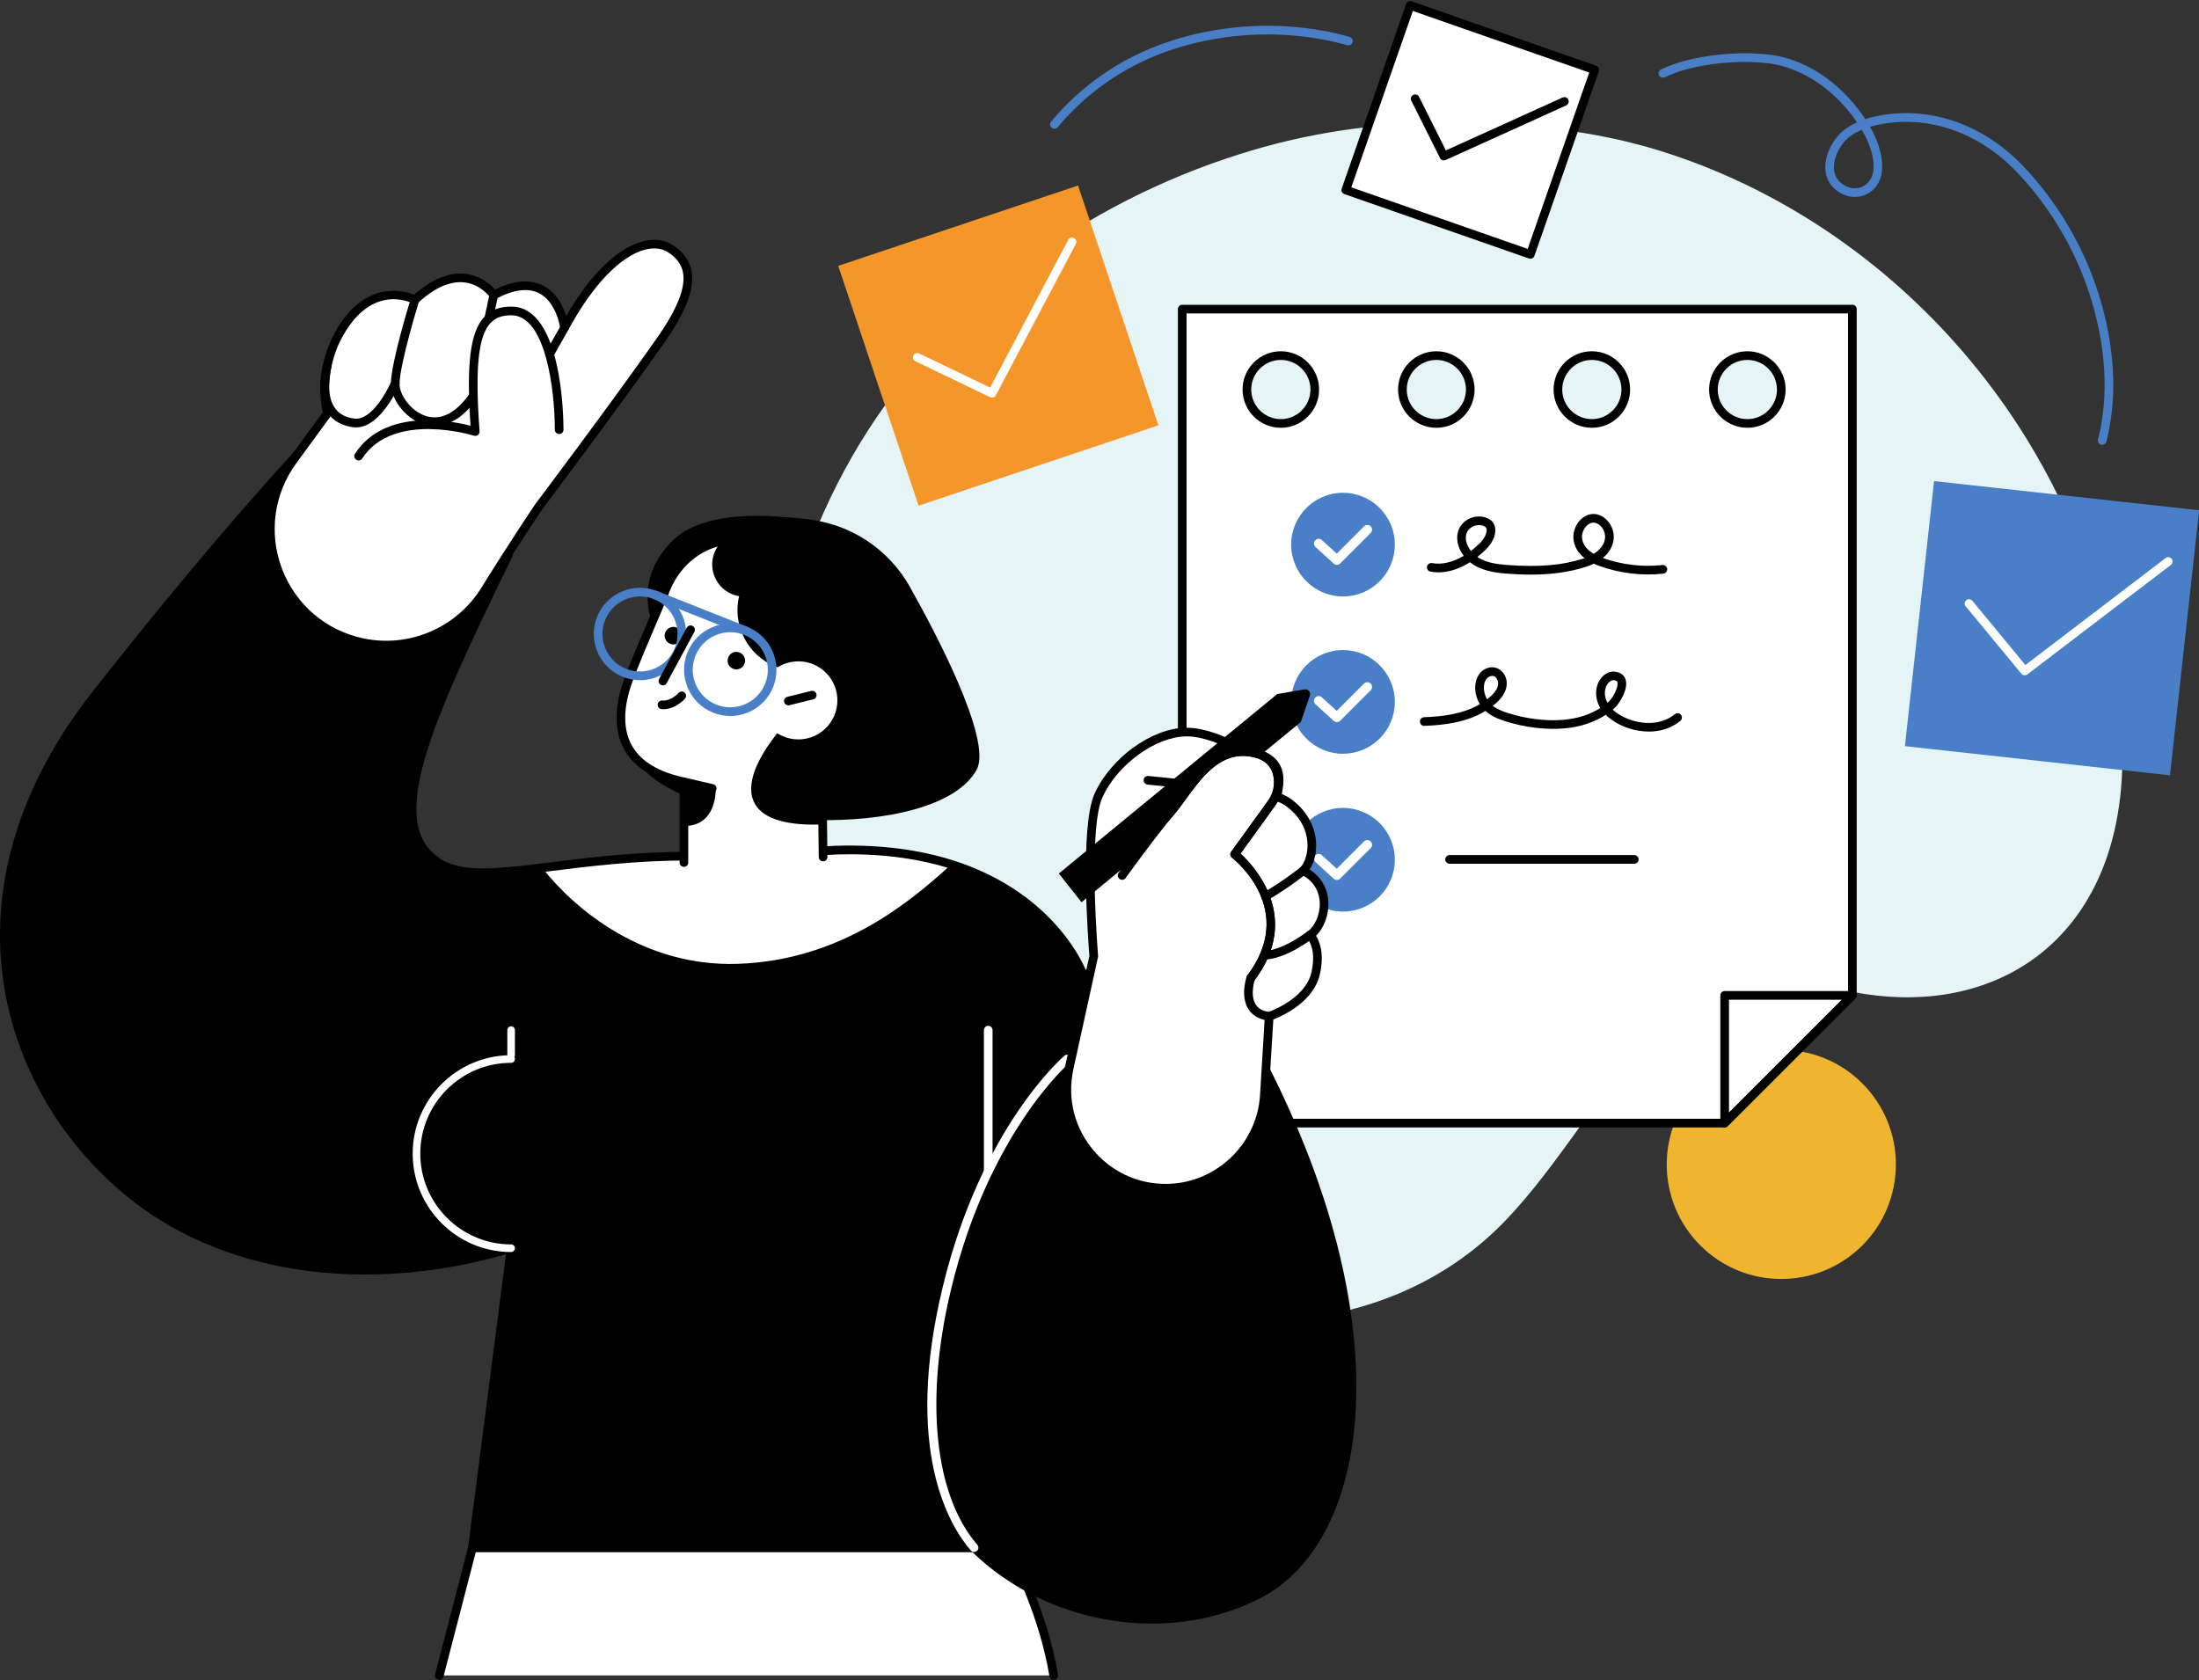 <svg width="1000" height="764" viewBox="0 0 1000 764" fill="none" xmlns="http://www.w3.org/2000/svg">
<rect x="0" y="0" width="1000" height="764" fill="#333333" stroke="none"/>
<g clip-path="url(#clip0_47_135)">
<path d="M846.893 566.369C867.239 546.023 867.239 513.035 846.893 492.689C826.547 472.342 793.559 472.342 773.212 492.689C752.866 513.035 752.866 546.023 773.212 566.369C793.559 586.715 826.547 586.715 846.893 566.369Z" fill="#F0B52E"/>
<path d="M306.23 245.52C285.03 265.96 299 288.78 299 288.78L362.07 235.87C362.07 235.87 323.03 229.33 306.24 245.52H306.23Z" fill="black"/>
<path d="M214.85 703.81H458.95C458.95 703.81 474.25 731.74 479.17 761.93H199.77L214.85 703.81Z" fill="white"/>
<path d="M199.77 763.9C199.61 763.9 199.44 763.88 199.27 763.84C198.22 763.57 197.59 762.49 197.86 761.44L212.94 703.32C213.16 702.45 213.95 701.85 214.84 701.85H458.94C459.66 701.85 460.32 702.24 460.67 702.87C460.82 703.15 476.19 731.45 481.11 761.62C481.28 762.69 480.56 763.7 479.48 763.88C478.44 764.05 477.4 763.33 477.22 762.25C472.94 735.96 460.51 711.06 457.76 705.78H216.37L201.68 762.43C201.45 763.32 200.65 763.91 199.78 763.91L199.77 763.9Z" fill="black"/>
<path d="M661.88 55.85C631.25 55.47 600.6 59.24 570.61 68.01C499.84 88.69 435.21 133.04 395.02 195.27C311.71 324.26 339.2 520.67 490.9 584.74C555.1 611.86 634.9 607.21 684.98 554.66C731.78 505.56 753.59 429.94 836.47 449.77C896.14 464.05 949.37 437.46 962.23 374.62C966.53 353.61 965.7 331.82 962.54 310.61C945.91 199.02 862.97 102.46 755.35 68.72C725.15 59.25 693.4 56.22 661.88 55.83V55.85Z" fill="#E5F4F7"/>
<path d="M490.248 84.369L381.185 120.903L417.72 229.967L526.783 193.432L490.248 84.369Z" fill="#F5962B"/>
<path d="M451.1 180.8C450.81 180.8 450.52 180.74 450.25 180.61L416.26 164.28C415.28 163.81 414.87 162.63 415.34 161.65C415.81 160.67 416.99 160.26 417.97 160.73L450.26 176.24L485.77 109.08C486.28 108.12 487.46 107.75 488.43 108.26C489.39 108.77 489.76 109.96 489.25 110.92L452.86 179.76C452.51 180.43 451.82 180.81 451.12 180.81L451.1 180.8Z" fill="white"/>
<path d="M879.524 218.783L866.259 339.325L986.801 352.59L1000.07 232.048L879.524 218.783Z" fill="#487FC7"/>
<path d="M920.75 307.11C920.18 307.11 919.62 306.86 919.23 306.39L893.91 275.73C893.22 274.89 893.33 273.65 894.17 272.96C895.01 272.27 896.25 272.38 896.94 273.22L921.05 302.42L984.82 253.78C985.68 253.12 986.92 253.29 987.58 254.15C988.24 255.01 988.08 256.25 987.21 256.91L921.94 306.7C921.59 306.97 921.16 307.1 920.75 307.1V307.11Z" fill="white"/>
<path d="M641.283 2.463L611.991 86.388L695.916 115.68L725.208 31.755L641.283 2.463Z" fill="white"/>
<path d="M695.93 117.66C695.71 117.66 695.49 117.62 695.28 117.55L611.35 88.26C610.86 88.09 610.45 87.73 610.22 87.26C609.99 86.79 609.96 86.25 610.14 85.76L639.44 1.82C639.79 0.79 640.92 0.25 641.95 0.61L725.87 29.9C726.9 30.26 727.44 31.38 727.08 32.41L697.79 116.34C697.62 116.83 697.26 117.24 696.79 117.46C696.52 117.59 696.23 117.66 695.93 117.66ZM614.51 85.19L694.72 113.19L722.71 32.98L642.5 4.99L614.5 85.2L614.51 85.19Z" fill="black"/>
<path d="M656.59 72.94C655.87 72.94 655.17 72.54 654.83 71.85L641.79 45.79C641.3 44.82 641.7 43.64 642.67 43.15C643.64 42.66 644.82 43.06 645.31 44.03L657.51 68.4L710.59 44.35C711.58 43.9 712.75 44.34 713.2 45.33C713.65 46.32 713.2 47.49 712.22 47.94L657.41 72.77C657.15 72.89 656.87 72.95 656.6 72.95L656.59 72.94Z" fill="black"/>
<path d="M537.62 140.57V510.74H784.29L842.37 452.66V140.57H537.62ZM582.47 192.58C573.95 192.58 567.04 185.67 567.04 177.15C567.04 168.63 573.95 161.72 582.47 161.72C590.99 161.72 597.9 168.63 597.9 177.15C597.9 185.67 590.99 192.58 582.47 192.58ZM653.18 192.58C644.66 192.58 637.75 185.67 637.75 177.15C637.75 168.63 644.66 161.72 653.18 161.72C661.7 161.72 668.61 168.63 668.61 177.15C668.61 185.67 661.7 192.58 653.18 192.58ZM723.9 192.58C715.38 192.58 708.47 185.67 708.47 177.15C708.47 168.63 715.38 161.72 723.9 161.72C732.42 161.72 739.33 168.63 739.33 177.15C739.33 185.67 732.42 192.58 723.9 192.58ZM794.62 192.58C786.1 192.58 779.19 185.67 779.19 177.15C779.19 168.63 786.1 161.72 794.62 161.72C803.14 161.72 810.05 168.63 810.05 177.15C810.05 185.67 803.14 192.58 794.62 192.58Z" fill="white"/>
<path d="M784.29 512.71H537.62C536.53 512.71 535.65 511.83 535.65 510.74V140.57C535.65 139.48 536.53 138.6 537.62 138.6H842.36C843.45 138.6 844.33 139.48 844.33 140.57V452.66C844.33 453.18 844.12 453.68 843.75 454.05L785.67 512.13C785.3 512.5 784.8 512.71 784.28 512.71H784.29ZM539.59 508.77H783.47L840.4 451.84V142.54H539.59V508.78V508.77ZM794.62 194.54C785.02 194.54 777.22 186.73 777.22 177.14C777.22 167.55 785.03 159.74 794.62 159.74C804.21 159.74 812.02 167.55 812.02 177.14C812.02 186.73 804.22 194.54 794.62 194.54ZM794.62 163.68C787.2 163.68 781.15 169.72 781.15 177.14C781.15 184.56 787.19 190.6 794.62 190.6C802.05 190.6 808.08 184.56 808.08 177.14C808.08 169.72 802.04 163.68 794.62 163.68ZM723.9 194.54C714.3 194.54 706.5 186.73 706.5 177.14C706.5 167.55 714.31 159.74 723.9 159.74C733.49 159.74 741.3 167.55 741.3 177.14C741.3 186.73 733.49 194.54 723.9 194.54ZM723.9 163.68C716.48 163.68 710.43 169.72 710.43 177.14C710.43 184.56 716.47 190.6 723.9 190.6C731.33 190.6 737.36 184.56 737.36 177.14C737.36 169.72 731.32 163.68 723.9 163.68ZM653.18 194.54C643.59 194.54 635.78 186.73 635.78 177.14C635.78 167.55 643.59 159.74 653.18 159.74C662.77 159.74 670.58 167.55 670.58 177.14C670.58 186.73 662.77 194.54 653.18 194.54ZM653.18 163.68C645.76 163.68 639.72 169.72 639.72 177.14C639.72 184.56 645.76 190.6 653.18 190.6C660.6 190.6 666.65 184.56 666.65 177.14C666.65 169.72 660.61 163.68 653.18 163.68ZM582.46 194.54C572.87 194.54 565.06 186.73 565.06 177.14C565.06 167.55 572.87 159.74 582.46 159.74C592.05 159.74 599.86 167.55 599.86 177.14C599.86 186.73 592.05 194.54 582.46 194.54ZM582.46 163.68C575.04 163.68 569 169.72 569 177.14C569 184.56 575.04 190.6 582.46 190.6C589.88 190.6 595.93 184.56 595.93 177.14C595.93 169.72 589.89 163.68 582.46 163.68Z" fill="black"/>
<path d="M634.3 247.67C634.3 260.69 623.75 271.24 610.73 271.24C597.71 271.24 587.16 260.69 587.16 247.67C587.16 234.65 597.71 224.1 610.73 224.1C623.75 224.1 634.3 234.65 634.3 247.67Z" fill="#487FC7"/>
<path d="M607.94 256.86C607.42 256.86 606.91 256.67 606.5 256.3L598.23 248.75C597.36 247.95 597.29 246.6 598.09 245.72C598.89 244.85 600.25 244.78 601.12 245.58L607.88 251.75L620.29 239.34C621.13 238.5 622.48 238.5 623.32 239.34C624.16 240.18 624.16 241.53 623.32 242.37L609.47 256.22C609.05 256.64 608.5 256.85 607.96 256.85L607.94 256.86Z" fill="white"/>
<path d="M634.3 319.2C634.3 332.22 623.75 342.77 610.73 342.77C597.71 342.77 587.16 332.22 587.16 319.2C587.16 306.18 597.71 295.63 610.73 295.63C623.75 295.63 634.3 306.18 634.3 319.2Z" fill="#487FC7"/>
<path d="M607.94 328.39C607.42 328.39 606.91 328.2 606.5 327.83L598.23 320.28C597.36 319.48 597.29 318.13 598.09 317.25C598.89 316.38 600.25 316.31 601.12 317.11L607.88 323.28L620.29 310.87C621.13 310.03 622.48 310.03 623.32 310.87C624.16 311.71 624.16 313.06 623.32 313.9L609.47 327.75C609.05 328.17 608.5 328.38 607.96 328.38L607.94 328.39Z" fill="white"/>
<path d="M634.3 390.98C634.3 404 623.75 414.55 610.73 414.55C597.71 414.55 587.16 404 587.16 390.98C587.16 377.96 597.71 367.41 610.73 367.41C623.75 367.41 634.3 377.96 634.3 390.98Z" fill="#487FC7"/>
<path d="M607.94 400.17C607.42 400.17 606.91 399.98 606.5 399.61L598.23 392.06C597.36 391.26 597.29 389.91 598.09 389.03C598.89 388.16 600.25 388.09 601.12 388.89L607.88 395.06L620.29 382.65C621.13 381.81 622.48 381.81 623.32 382.65C624.16 383.49 624.16 384.84 623.32 385.68L609.47 399.53C609.05 399.95 608.5 400.16 607.96 400.16L607.94 400.17Z" fill="white"/>
<path d="M696.19 261.31C692.18 261.31 688.41 261.1 684.99 260.85C679.55 260.44 673.17 259.44 668.47 255.68C663.58 258.79 657.36 261.16 650.53 259.95C649.46 259.76 648.74 258.74 648.94 257.67C649.13 256.6 650.16 255.88 651.22 256.08C655.73 256.88 660.72 255.7 665.64 252.79C665.28 252.32 664.95 251.82 664.63 251.29C662.9 248.4 662.27 245.11 662.91 242.29C663.49 239.75 665.07 237.62 667.37 236.27C669.79 234.86 672.79 234.49 675.39 235.27C676.71 235.67 677.71 236.26 678.47 237.07C681.6 240.47 679.52 246.07 675.96 249.62C674.84 250.74 673.45 252.01 671.84 253.29C675.6 255.82 680.6 256.58 685.28 256.93C699.75 258.01 710.46 257.11 720.01 254.02C720.19 253.96 720.39 253.89 720.61 253.82C717.75 251.58 716.04 248.82 715.59 245.63C715.17 242.68 716.09 239.49 718.06 237.1C719.75 235.06 721.95 233.87 724.26 233.75C726.58 233.63 728.87 234.61 730.71 236.48C732.87 238.67 734.04 241.78 733.84 244.77C733.61 248.23 731.87 251.31 728.89 253.76C737.58 256.84 746.95 257.95 755.99 256.96C757.04 256.84 758.04 257.62 758.16 258.7C758.28 259.78 757.5 260.75 756.42 260.87C746.74 261.93 736.69 260.73 727.39 257.4C726.47 257.07 725.61 256.72 724.79 256.34C723.69 256.87 722.5 257.35 721.22 257.76C712.7 260.52 704.01 261.31 696.19 261.31ZM724.62 237.67C724.56 237.67 724.51 237.67 724.45 237.67C723.27 237.73 722.05 238.43 721.09 239.59C719.81 241.14 719.21 243.18 719.48 245.06C719.92 248.15 722.16 250.34 724.74 251.86C727.26 250.3 729.68 247.93 729.91 244.5C730.04 242.61 729.29 240.63 727.9 239.23C726.91 238.22 725.75 237.67 724.62 237.67ZM672.57 238.79C671.46 238.79 670.33 239.09 669.35 239.66C668.39 240.22 667.17 241.27 666.74 243.14C666.32 244.99 666.78 247.22 668 249.25C668.28 249.71 668.58 250.15 668.9 250.56C670.35 249.46 671.78 248.21 673.18 246.81C675.08 244.91 677.03 241.29 675.58 239.72C675.32 239.43 674.9 239.21 674.26 239.02C673.72 238.86 673.16 238.78 672.58 238.78L672.57 238.79Z" fill="black"/>
<path d="M749.77 332.67C745.02 332.67 740.33 331.43 736.5 329.5C733.97 328.22 731.87 326.74 730.22 325.07C724.97 328.5 718.43 330.66 711.31 331.25C702.84 331.96 693.32 330.79 684.5 327.98C681.54 327.04 678.19 325.74 675.52 323.3C666.81 328.64 656.37 329.77 647.77 330.09C646.6 330.14 645.77 329.28 645.73 328.2C645.69 327.11 646.54 326.2 647.63 326.16C655.54 325.87 665.1 324.86 672.99 320.23C671.66 318.07 670.91 315.56 670.85 313.01C670.79 310.38 671.53 307.98 672.92 306.25C674.7 304.03 677.6 302.98 680.13 303.65C683.26 304.47 685.44 307.77 685.19 311.34C685.01 313.96 683.65 316.57 681.25 318.89C680.48 319.64 679.68 320.34 678.85 320.99C680.88 322.57 683.41 323.52 685.68 324.25C694.01 326.91 702.99 328.01 710.96 327.35C717.3 326.82 723.11 324.95 727.76 321.98C727.5 321.56 727.28 321.13 727.07 320.69C724.88 316.04 725.66 310.6 728.98 307.44C730.45 306.04 732.2 305.34 733.89 305.42C737.48 305.61 738.74 307.64 739.17 308.83C740.78 313.26 736.32 320.03 734.36 321.85C734.04 322.14 733.72 322.43 733.39 322.71C734.69 323.93 736.31 325.03 738.25 326.01C745.03 329.43 754.88 330.37 761.63 324.78C762.47 324.09 763.71 324.2 764.4 325.04C765.09 325.88 764.98 327.12 764.14 327.81C759.95 331.29 754.82 332.7 749.75 332.7L749.77 332.67ZM733.63 309.33C733.05 309.33 732.35 309.67 731.72 310.27C729.38 312.5 729.41 316.34 730.66 318.98C730.76 319.19 730.86 319.39 730.98 319.6C731.23 319.38 731.48 319.16 731.72 318.94C733.59 317.2 736.21 312.11 735.51 310.15C735.44 309.95 735.24 309.41 733.72 309.33C733.7 309.33 733.67 309.33 733.64 309.33H733.63ZM678.59 307.38C677.68 307.38 676.66 307.89 676 308.71C675.19 309.72 674.76 311.22 674.8 312.92C674.84 314.71 675.35 316.48 676.26 318.01C677.05 317.4 677.8 316.74 678.54 316.03C679.71 314.9 681.14 313.11 681.28 311.05C681.38 309.6 680.55 307.81 679.15 307.44C678.97 307.39 678.79 307.37 678.6 307.37L678.59 307.38Z" fill="black"/>
<path d="M743.19 392.79H659.2C658.11 392.79 657.23 391.91 657.23 390.82C657.23 389.73 658.11 388.85 659.2 388.85H743.19C744.28 388.85 745.16 389.73 745.16 390.82C745.16 391.91 744.28 392.79 743.19 392.79Z" fill="black"/>
<path d="M43.3 316.22C98.43 245.9 134.68 207.4 134.68 207.4L231.26 252.14C191.85 333.04 172.64 376.3 200.11 392.73C218.54 403.75 255.72 389.3 313.96 389.3C330.61 389.3 380.51 386.59 380.51 386.59C452.51 384.48 483.91 422.17 492.12 442.31L574.1 483.73C635.48 603.78 621.37 699.76 572.3 725C534.14 744.63 479.17 739.41 442.97 703.81H214.85L232.43 567.64C176.22 584.41 109.98 581.63 62.72 545.47C3.6 500.22 -28.78 408.14 43.29 316.21L43.3 316.22Z" fill="black"/>
<path d="M246.51 394.62C264.65 392.39 287.05 389.31 313.95 389.31C330.6 389.31 380.5 386.6 380.5 386.6C401.01 386 418.21 388.64 432.54 393.17C414.24 409.78 382.63 436.8 335.36 438.32C293.02 439.68 261.8 414.02 246.51 394.63V394.62Z" fill="white"/>
<path d="M523.89 738.34C494.2 738.34 464.08 727.02 442.16 705.79H214.84C214.27 705.79 213.74 705.55 213.36 705.12C212.99 704.7 212.81 704.13 212.89 703.57L230.09 570.39C167.06 588.38 104.23 579.73 61.53 547.05C28.27 521.6 6.27 483.96 1.17 443.8C-4.34 400.43 9.69 355.9 41.75 315.01C96.31 245.42 132.89 206.44 133.25 206.06C133.83 205.44 134.74 205.26 135.51 205.62L232.09 250.36C232.57 250.58 232.94 250.99 233.12 251.49C233.3 251.99 233.27 252.54 233.03 253.01C195.17 330.72 175.03 375.45 201.12 391.05C211.15 397.05 227.77 394.98 250.75 392.11C267.84 389.98 289.12 387.33 313.96 387.33C330.37 387.33 379.91 384.65 380.4 384.62C464.57 382.17 489.92 432.26 493.66 440.88L574.99 481.97C575.36 482.16 575.67 482.46 575.85 482.83C612.28 554.09 618.11 607.63 616.58 640.01C614.6 681.97 598.79 713.59 573.19 726.75C558.01 734.56 541.01 738.33 523.88 738.33L523.89 738.34ZM217.09 701.85H442.97C443.49 701.85 443.98 702.05 444.35 702.42C482.13 739.57 536.86 741.03 571.4 723.26C619.18 698.68 632.65 602.97 572.64 485.21L491.24 444.08C490.82 443.87 490.48 443.51 490.3 443.07C487.98 437.37 465.7 388.49 386.38 388.49C384.47 388.49 382.54 388.52 380.56 388.58C380.11 388.6 330.46 391.29 313.95 391.29C289.35 391.29 268.21 393.92 251.23 396.04C227.45 399 210.28 401.14 199.09 394.45C170.19 377.17 189.21 334.04 228.61 253.11L135.15 209.81C129.03 216.41 94.38 254.28 44.85 317.45C13.46 357.47 -0.3 400.99 5.07 443.29C10.04 482.42 31.49 519.09 63.92 543.91C106.28 576.33 169.06 584.49 231.87 565.76C232.51 565.57 233.2 565.71 233.71 566.15C234.22 566.58 234.47 567.24 234.39 567.9L217.09 701.85Z" fill="black"/>
<path d="M414.91 268.99C414.08 267.37 413.18 265.79 412.21 264.26C412.16 264.18 412.12 264.1 412.12 264.1C401.58 247.49 383.2 236.3 362.06 235.87C335.77 235.34 313.06 251.61 304.17 274.83C304.17 274.83 279.78 334.56 291.87 348.93C316.37 378.06 425.63 383.37 444.11 350.09C451.64 336.53 423.98 285.13 414.92 268.99H414.91Z" fill="black"/>
<path d="M415.832 300.732C418.983 267.878 394.905 238.69 362.052 235.538C329.198 232.386 300.01 256.464 296.858 289.318C293.706 322.172 317.784 351.36 350.638 354.512C383.491 357.664 412.68 333.586 415.832 300.732Z" fill="black"/>
<path d="M341.02 246.2C325.62 242.89 308.48 251.66 302.09 269.75C300.62 273.92 288.76 300.41 285.17 310.95C279.76 326.86 279.1 348.81 311.02 355.55V394.18L374.34 392.94L374.1 372.95C314.95 375.2 359.91 329 359.91 329C359.91 329 385.13 266.27 341.01 246.18L341.02 246.2Z" fill="white"/>
<path d="M311.03 394.21C309.94 394.21 309.06 393.33 309.06 392.24V357.14C296.86 354.28 288.44 348.89 284 341.09C279.44 333.07 279.2 322.43 283.32 310.32C285.61 303.58 291.26 290.37 295.38 280.73C297.71 275.28 299.73 270.57 300.24 269.1C306.64 250.97 323.97 240.53 341.44 244.28C341.58 244.31 341.71 244.35 341.84 244.41C387.14 265.04 362.01 329.11 361.75 329.75C361.65 329.99 361.51 330.2 361.33 330.39C355.71 336.16 342.08 353.25 346.35 362.85C348.98 368.77 358.58 371.59 374.03 371C374.56 370.98 375.08 371.18 375.46 371.54C375.84 371.91 376.07 372.41 376.07 372.94L376.27 389.7C376.28 390.79 375.41 391.68 374.32 391.69C373.22 391.69 372.34 390.82 372.33 389.75L372.15 374.99C355.93 375.3 346 371.77 342.74 364.45C336.83 351.17 355.54 330.76 358.21 327.95C360.08 323 380.37 266.5 340.39 248.09C324.94 244.88 309.64 254.25 303.94 270.42C303.38 272.01 301.44 276.55 298.98 282.29C294.88 291.88 289.27 305.01 287.03 311.6C284.42 319.28 282.37 330.29 287.41 339.15C291.45 346.25 299.53 351.13 311.42 353.64C312.33 353.83 312.98 354.64 312.98 355.57V392.25C312.98 393.34 312.1 394.22 311.01 394.22L311.03 394.21Z" fill="black"/>
<path d="M325.47 358.93C325.47 358.93 326.09 375.84 311.03 375.6V355.56L325.47 358.92V358.93Z" fill="black"/>
<path d="M323.87 360.5C323.72 360.5 323.57 360.48 323.42 360.45L310.58 357.48C309.52 357.23 308.86 356.18 309.1 355.12C309.35 354.06 310.41 353.4 311.46 353.65L324.3 356.62C325.36 356.87 326.02 357.92 325.78 358.98C325.57 359.89 324.76 360.51 323.86 360.51L323.87 360.5Z" fill="black"/>
<path d="M389.93 284.14C386.24 298.98 371.22 308.02 356.38 304.33C341.54 300.64 332.5 285.62 336.19 270.78C339.88 255.94 354.9 246.9 369.74 250.59C384.58 254.28 393.62 269.3 389.93 284.14Z" fill="black"/>
<path d="M352.7 260.21C350.75 268.05 342.81 272.83 334.97 270.88C327.13 268.93 322.35 260.99 324.3 253.15C326.25 245.31 334.19 240.53 342.03 242.48C349.87 244.43 354.65 252.37 352.7 260.21Z" fill="black"/>
<path d="M376.54 330.05C370.16 337.5 358.96 338.36 351.51 331.99C344.06 325.61 343.2 314.41 349.57 306.96C355.95 299.51 367.15 298.65 374.6 305.02C382.05 311.4 382.91 322.6 376.54 330.05Z" fill="white"/>
<path d="M358.51 320.77C357.63 320.77 356.82 320.17 356.6 319.27C356.34 318.21 356.98 317.15 358.04 316.89L368.89 314.21C369.95 313.96 371.01 314.59 371.27 315.65C371.53 316.71 370.89 317.77 369.83 318.03L358.98 320.71C358.82 320.75 358.66 320.77 358.5 320.77H358.51Z" fill="black"/>
<path d="M301.62 322.52C301.38 322.52 301.14 322.52 300.89 322.49C299.81 322.41 298.99 321.47 299.07 320.39C299.14 319.31 300.07 318.48 301.17 318.57C305.26 318.87 308.5 315.18 308.54 315.14C309.26 314.33 310.5 314.25 311.32 314.96C312.13 315.68 312.22 316.91 311.51 317.73C311.33 317.93 307.26 322.52 301.63 322.52H301.62Z" fill="black"/>
<path d="M331.02 299.33C330.41 301.44 331.63 303.65 333.75 304.26C335.86 304.87 338.07 303.65 338.68 301.53C339.29 299.41 338.07 297.21 335.95 296.6C333.84 295.99 331.63 297.21 331.02 299.33Z" fill="black"/>
<path d="M302.4 287.97C301.79 290.08 303.01 292.29 305.13 292.9C307.24 293.51 309.45 292.29 310.06 290.17C310.67 288.06 309.45 285.85 307.33 285.24C305.22 284.63 303.01 285.85 302.4 287.97Z" fill="black"/>
<path d="M442.97 705.78C442.42 705.78 441.87 705.55 441.48 705.1C431.67 693.75 410.8 659.35 428.72 585.22C446.33 512.34 483.7 480.4 484.07 480.09C484.91 479.39 486.14 479.51 486.84 480.34C487.54 481.17 487.43 482.41 486.6 483.11C486.23 483.42 449.83 514.63 432.54 586.15C420.41 636.34 424.86 679.85 444.45 702.53C445.16 703.35 445.07 704.6 444.25 705.31C443.88 705.63 443.42 705.79 442.96 705.79L442.97 705.78Z" fill="white"/>
<path d="M148.88 188.01C148.88 188.01 144 170.13 154.14 151.94C168.85 125.55 188.72 136.32 188.72 136.32C211.63 115.25 224.58 134.16 224.58 134.16C253.06 119.13 256.73 149.07 256.73 149.07C274.94 115.35 294.54 106.3 304.96 113.12C316.68 120.79 315.42 133.45 300.23 155.07C278.73 185.67 244.85 230.64 244.85 230.64C244.85 230.64 233.23 247.9 220.55 268.37C208.84 287.26 186.57 296.82 164.82 292.23C127.36 284.33 110.55 240.4 133.14 209.51C142.23 197.08 148.88 188 148.88 188V188.01Z" fill="white"/>
<path d="M175.61 295.33C171.89 295.33 168.13 294.95 164.4 294.16C146.15 290.31 131.28 277.62 124.61 260.2C117.94 242.78 120.53 223.4 131.54 208.35C139.11 198 144.99 189.97 146.75 187.58C145.86 183.54 143.22 167.48 152.42 150.98C165.69 127.17 183.42 132.06 188.34 134.01C196.42 126.87 204.29 123.69 211.65 124.53C218.6 125.32 223.14 129.48 225.1 131.69C233.8 127.43 241.2 126.83 247.1 129.92C253.1 133.05 256.06 139.24 257.48 143.69C268.53 124.65 280.86 112.65 292.5 109.7C297.6 108.41 302.28 109.02 306.04 111.48C310.73 114.55 313.56 118.48 314.46 123.15C316.01 131.24 312 141.75 301.84 156.21C280.57 186.49 246.76 231.39 246.42 231.84C246.36 231.93 234.73 249.22 222.22 269.43C212.12 285.73 194.29 295.35 175.62 295.35L175.61 295.33ZM178.98 136.07C172.5 136.07 163.52 139.13 155.85 152.89C146.21 170.18 150.72 187.31 150.77 187.49C150.93 188.07 150.81 188.69 150.46 189.17C150.46 189.17 143.8 198.25 134.72 210.68C124.5 224.65 122.1 242.64 128.29 258.8C134.48 274.96 148.28 286.74 165.22 290.31C186.07 294.71 207.63 285.48 218.87 267.34C231.43 247.07 243.1 229.72 243.21 229.54C243.61 229.01 277.39 184.16 298.62 153.93C307.99 140.58 311.91 130.75 310.59 123.88C309.89 120.24 307.7 117.26 303.88 114.76C301.07 112.92 297.47 112.49 293.46 113.5C282.19 116.36 269.43 129.66 258.45 150C258.04 150.75 257.2 151.16 256.35 151C255.51 150.84 254.87 150.16 254.76 149.31C254.75 149.19 253.2 137.53 245.25 133.39C240.25 130.78 233.59 131.62 225.49 135.9C224.6 136.37 223.51 136.1 222.95 135.27C222.91 135.22 218.7 129.26 211.15 128.42C204.7 127.71 197.57 130.84 190.05 137.76C189.43 138.33 188.52 138.44 187.78 138.04C187.46 137.87 183.96 136.07 178.99 136.07H178.98Z" fill="black"/>
<path d="M163.07 209.37C162.7 209.37 162.33 209.27 162 209.05C161.09 208.45 160.83 207.23 161.43 206.33C175 185.58 204.7 191.24 213.97 193.61C212.03 165.38 213.86 150.98 220.16 144.21C223.16 140.99 227.22 139.35 232.58 139.44C255.58 139.5 256.25 189.69 256.25 195.41C256.25 196.5 255.37 197.38 254.28 197.38C253.19 197.38 252.31 196.5 252.31 195.41C252.31 177.43 248.18 143.42 232.57 143.38C228.28 143.38 225.27 144.5 223.04 146.89C217.44 152.91 215.96 167.63 218.09 196.12C218.14 196.77 217.86 197.41 217.35 197.81C216.84 198.22 216.15 198.34 215.53 198.14C215.16 198.02 178.92 186.77 164.72 208.49C164.34 209.07 163.71 209.38 163.07 209.38V209.37Z" fill="black"/>
<path d="M197.57 193.71C195.47 193.71 193.65 193.31 192.22 192.84C183.68 190 177.54 180.68 177.75 174.25C178.09 163.9 186.47 136.87 186.83 135.73C187.15 134.69 188.26 134.11 189.29 134.44C190.33 134.76 190.91 135.87 190.59 136.9C190.5 137.18 182.02 164.56 181.69 174.39C181.53 179.33 186.63 186.84 193.47 189.11C200.4 191.42 207.39 187.9 213.65 178.94C214.27 178.05 215.5 177.83 216.39 178.45C217.28 179.07 217.5 180.3 216.88 181.19C209.88 191.22 202.84 193.72 197.57 193.72V193.71Z" fill="black"/>
<path d="M161.98 194.38C161.57 194.38 161.16 194.36 160.74 194.3C155.42 193.64 151.42 191.36 148.86 187.51C143.28 179.14 146.74 166.42 146.89 165.88C147.18 164.83 148.27 164.22 149.31 164.51C150.36 164.8 150.97 165.89 150.68 166.93C150.65 167.04 147.56 178.47 152.14 185.32C154.07 188.2 157.04 189.86 161.22 190.37C168.68 191.27 175.77 178.52 177.91 173.52C178.34 172.52 179.5 172.06 180.5 172.49C181.5 172.92 181.96 174.08 181.53 175.08C181.18 175.89 173.13 194.36 161.98 194.36V194.38Z" fill="black"/>
<path d="M249.91 163.04C249.58 163.04 249.25 162.96 248.94 162.78C248 162.24 247.66 161.04 248.2 160.1L255.01 148.09C255.55 147.14 256.75 146.81 257.7 147.35C258.64 147.89 258.98 149.09 258.44 150.03L251.63 162.04C251.27 162.68 250.6 163.04 249.91 163.04Z" fill="black"/>
<path d="M222.25 146.86C222.11 146.86 221.97 146.84 221.83 146.81C220.77 146.58 220.09 145.53 220.32 144.47L222.64 133.73C222.87 132.67 223.94 132 224.98 132.22C226.04 132.45 226.72 133.5 226.49 134.56L224.17 145.3C223.97 146.22 223.15 146.85 222.25 146.85V146.86Z" fill="black"/>
<path d="M497.4 434.81C497.4 434.81 492.57 377.16 499.55 361.76C506.53 346.37 524.59 333.14 539.23 332.91C551.26 332.73 564.29 341.41 568.14 341.99C579.47 343.69 584.06 349.7 580.52 362.16C581.8 362.69 584.22 363.72 585.73 364.8C599.98 375 597.77 390.79 592.66 395.94C607.09 403.45 602.46 420.77 595.84 425.09C596.75 426.55 600.83 431.21 598.33 442.53C595.3 456.24 577.17 462.19 577.17 462.19L574.97 498.15C573.61 520.4 556.15 538.29 533.94 540.19C503.75 542.77 479.71 515.36 486.21 485.77L497.4 434.81Z" fill="white"/>
<path d="M529.98 542.33C516.49 542.33 503.86 536.63 494.84 526.35C484.9 515.02 481.05 500.08 484.28 485.35L495.41 434.68C495 429.68 490.84 376.22 497.75 360.95C505.14 344.64 523.73 331.18 539.19 330.95C547.94 330.83 556.95 335.01 562.94 337.79C565.28 338.88 567.5 339.91 568.43 340.05C574.88 341.02 579.18 343.29 581.57 347.01C583.83 350.53 584.25 355.12 582.84 361.03C584.22 361.65 585.74 362.4 586.87 363.21C593.7 368.1 597.81 374.94 598.44 382.47C598.84 387.28 597.75 392.08 595.59 395.4C600.79 398.83 603.78 403.98 604.08 410.12C604.37 416.02 602.06 422.15 598.45 425.53C600.02 428.12 602.35 433.4 600.24 442.97C597.46 455.56 583.41 461.92 579.05 463.61L576.93 498.28C575.52 521.33 557.11 540.19 534.1 542.16C532.72 542.28 531.34 542.34 529.97 542.34L529.98 542.33ZM539.61 334.88C539.49 334.88 539.38 334.88 539.26 334.88C525.42 335.09 508.05 347.77 501.34 362.57C494.65 377.32 499.31 434.07 499.36 434.64C499.38 434.84 499.36 435.03 499.32 435.23L488.13 486.19C485.17 499.68 488.69 513.37 497.8 523.75C506.91 534.13 520.04 539.4 533.77 538.23C554.84 536.43 571.71 519.14 573 498.03L575.19 462.07C575.24 461.27 575.77 460.57 576.54 460.32C576.71 460.26 593.64 454.54 596.39 442.11C598.5 432.57 595.68 428.41 594.48 426.63L594.15 426.12C593.59 425.21 593.85 424.02 594.75 423.44C597.63 421.56 600.44 416.13 600.15 410.3C599.96 406.44 598.35 401.12 591.74 397.68C591.18 397.39 590.8 396.86 590.7 396.24C590.6 395.62 590.81 394.99 591.25 394.55C593.2 392.58 594.97 388.18 594.52 382.78C594.14 378.28 592.11 371.78 584.58 366.39C583.17 365.38 580.6 364.32 579.76 363.97C578.84 363.59 578.35 362.57 578.62 361.61C580.21 356.04 580.09 351.95 578.27 349.12C576.53 346.42 573.12 344.72 567.85 343.93C566.36 343.71 564.23 342.72 561.29 341.35C555.71 338.76 547.32 334.87 539.61 334.87V334.88Z" fill="black"/>
<path d="M568.76 446.81C568.35 446.81 567.93 446.68 567.57 446.41C566.7 445.75 566.53 444.52 567.19 443.65C589.93 413.66 561.49 391.02 560.27 390.07C559.43 389.42 559.26 388.22 559.88 387.36L578.72 361.28C579.09 359.89 580.5 353.62 577.57 349.07C575.75 346.24 572.49 344.51 567.9 343.93C554.64 342.25 546.37 353.64 539.07 363.69C537.23 366.23 535.49 368.62 533.76 370.64C525.36 380.5 510.14 391.91 509.49 392.39C508.61 393.04 507.38 392.86 506.73 391.99C506.08 391.12 506.26 389.89 507.13 389.23C507.28 389.11 522.65 377.6 530.76 368.08C532.38 366.18 534.08 363.84 535.87 361.37C543.42 350.98 552.83 338.07 568.38 340.02C574.2 340.75 578.4 343.09 580.88 346.95C585.17 353.65 582.5 362.36 582.38 362.73C582.32 362.93 582.22 363.12 582.1 363.29L564.11 388.19C570.17 393.73 592.25 417.07 570.32 446.01C569.93 446.52 569.34 446.79 568.75 446.79L568.76 446.81Z" fill="black"/>
<path d="M568.76 446.81C568.35 446.81 567.93 446.68 567.57 446.41C566.7 445.75 566.53 444.52 567.19 443.65C589.93 413.66 561.49 391.02 560.27 390.07C559.43 389.42 559.26 388.22 559.88 387.36L576.35 364.56C578.8 361.17 579.82 357.05 579.15 353.26C578.2 347.89 574.41 344.75 567.9 343.93C554.64 342.25 546.37 353.64 539.07 363.69C537.23 366.23 535.49 368.62 533.76 370.64C525.56 380.27 512.02 399.09 511.89 399.28C511.26 400.16 510.03 400.37 509.14 399.73C508.26 399.1 508.06 397.87 508.69 396.98C508.83 396.79 522.45 377.84 530.77 368.08C532.39 366.18 534.09 363.84 535.88 361.37C543.43 350.98 552.84 338.07 568.39 340.02C578.89 341.34 582.14 347.57 583.03 352.57C583.89 357.4 582.62 362.61 579.55 366.86L564.14 388.2C570.2 393.74 592.28 417.08 570.35 446.02C569.96 446.53 569.37 446.8 568.78 446.8L568.76 446.81Z" fill="black"/>
<path d="M481.5 397.25L580.85 315.6L593.28 313.51C594.9 313.24 596.21 314.79 595.68 316.34L591.55 328.33L573.33 343.31C571.87 342.71 570.16 342.26 568.15 342C550.13 339.73 540.62 359.58 532.27 369.39C527.33 375.19 520.55 384.18 515.84 390.57L491.83 410.3L481.51 397.26L481.5 397.25Z" fill="black"/>
<path d="M534.26 358.01C534.19 358.01 534.13 358.01 534.06 358.01L521.85 356.8C520.77 356.69 519.98 355.73 520.08 354.65C520.19 353.57 521.19 352.79 522.23 352.89L534.44 354.1C535.52 354.21 536.31 355.17 536.21 356.25C536.11 357.27 535.25 358.02 534.25 358.02L534.26 358.01Z" fill="black"/>
<path d="M575.44 409.61C574.76 409.61 574.09 409.25 573.73 408.62C573.19 407.68 573.52 406.47 574.47 405.93C583.32 400.88 591.35 394.47 591.43 394.41C592.28 393.73 593.52 393.87 594.2 394.72C594.88 395.57 594.74 396.81 593.9 397.49C593.56 397.76 585.54 404.16 576.43 409.36C576.12 409.54 575.79 409.62 575.46 409.62L575.44 409.61Z" fill="black"/>
<path d="M574.91 436.41C573.85 436.41 572.98 435.57 572.94 434.51C572.9 433.42 573.75 432.51 574.84 432.48C583.6 432.18 594.5 423.64 594.61 423.56C595.46 422.88 596.7 423.03 597.37 423.88C598.04 424.73 597.9 425.97 597.05 426.64C596.57 427.02 585.03 436.07 574.97 436.41C574.95 436.41 574.93 436.41 574.9 436.41H574.91Z" fill="black"/>
<path d="M577.17 464.17C577.09 464.17 577.01 464.17 576.93 464.15C572.65 463.62 569.53 461.83 567.66 458.84C563.96 452.93 566.78 444.56 566.9 444.21C567.26 443.18 568.38 442.64 569.4 442.99C570.43 443.34 570.97 444.46 570.63 445.49C570.61 445.56 568.31 452.46 571.01 456.77C572.24 458.73 574.34 459.87 577.42 460.25C578.5 460.38 579.27 461.37 579.13 462.44C579.01 463.44 578.16 464.17 577.18 464.17H577.17Z" fill="black"/>
<path d="M449.4 534.66C448.31 534.66 447.43 533.78 447.43 532.69V468.46C447.43 467.37 448.31 466.49 449.4 466.49C450.49 466.49 451.37 467.37 451.37 468.46V532.69C451.37 533.78 450.49 534.66 449.4 534.66Z" fill="white"/>
<path d="M232.43 569.38C207.75 569.38 187.67 549.3 187.67 524.63C187.67 499.96 207.75 479.87 232.43 479.87C233.39 479.87 234.16 480.64 234.16 481.6C234.16 482.56 233.39 483.33 232.43 483.33C209.66 483.33 191.13 501.85 191.13 524.62C191.13 547.39 209.66 565.91 232.43 565.91C233.39 565.91 234.16 566.68 234.16 567.64C234.16 568.6 233.39 569.37 232.43 569.37V569.38Z" fill="white"/>
<path d="M232.43 481.53C231.48 481.53 230.7 480.76 230.7 479.8V468.46C230.7 467.5 231.48 466.73 232.43 466.73C233.38 466.73 234.16 467.5 234.16 468.46V479.8C234.16 480.76 233.38 481.53 232.43 481.53Z" fill="white"/>
<path d="M339.11 288.85C338.87 288.85 338.62 288.8 338.38 288.71L297.33 272.44C296.32 272.04 295.82 270.89 296.23 269.88C296.63 268.87 297.77 268.37 298.78 268.77L339.83 285.04C340.84 285.44 341.34 286.59 340.93 287.6C340.63 288.37 339.88 288.84 339.1 288.84L339.11 288.85Z" fill="#487FC7"/>
<path d="M332.07 325.6C329.5 325.6 326.89 325.12 324.35 324.12C313.58 319.85 308.29 307.61 312.56 296.85C314.63 291.63 318.6 287.53 323.76 285.31C328.91 283.08 334.62 283 339.84 285.06C350.61 289.33 355.9 301.57 351.63 312.34C348.36 320.58 340.44 325.61 332.07 325.61V325.6ZM332.09 287.5C329.79 287.5 327.5 287.97 325.32 288.91C321.13 290.72 317.9 294.05 316.22 298.29C312.75 307.04 317.05 316.99 325.8 320.45C334.55 323.92 344.49 319.62 347.97 310.87C351.44 302.12 347.14 292.18 338.39 288.71C336.35 287.9 334.22 287.5 332.09 287.5Z" fill="#487FC7"/>
<path d="M291.02 309.32C288.45 309.32 285.84 308.85 283.3 307.84C272.53 303.57 267.24 291.33 271.51 280.57C273.58 275.35 277.55 271.25 282.71 269.03C287.86 266.8 293.57 266.72 298.79 268.78C304.01 270.85 308.11 274.82 310.33 279.98C312.56 285.13 312.64 290.84 310.57 296.06C307.31 304.3 299.38 309.33 291.01 309.33L291.02 309.32ZM291.04 271.23C288.74 271.23 286.45 271.7 284.27 272.64C280.08 274.45 276.85 277.78 275.17 282.02C271.7 290.77 276 300.72 284.75 304.18C293.51 307.65 303.44 303.35 306.91 294.6C308.59 290.36 308.52 285.72 306.71 281.53C304.9 277.34 301.57 274.11 297.33 272.43C295.29 271.62 293.16 271.22 291.03 271.22L291.04 271.23Z" fill="#487FC7"/>
<path d="M301.46 311.68C301.14 311.68 300.83 311.6 300.53 311.44C299.57 310.92 299.22 309.73 299.73 308.77L312.31 285.46C312.83 284.5 314.01 284.15 314.98 284.66C315.94 285.18 316.29 286.37 315.78 287.33L303.2 310.64C302.84 311.3 302.16 311.67 301.46 311.67V311.68Z" fill="black"/>
<path d="M784.29 512.71C784.04 512.71 783.78 512.66 783.54 512.56C782.8 512.26 782.32 511.54 782.32 510.74V452.66C782.32 451.57 783.2 450.69 784.29 450.69H842.37C843.17 450.69 843.88 451.17 844.19 451.91C844.49 452.65 844.33 453.49 843.76 454.06L785.68 512.14C785.3 512.52 784.8 512.72 784.29 512.72V512.71ZM786.26 454.63V505.99L837.62 454.63H786.26Z" fill="black"/>
<path d="M955.98 202.3C955.82 202.3 955.65 202.28 955.49 202.24C954.44 201.97 953.8 200.9 954.07 199.84C960.38 175.26 955.63 150.86 950.53 134.73C943.96 113.93 932.55 94.53 917.53 78.63C900.87 60.99 878.86 52.8 857.17 56.15C854.71 56.53 852.45 57.03 850.38 57.65C850.68 58.17 850.98 58.69 851.26 59.21C855.51 67 859.92 81.83 849.53 87.96C846.21 89.92 841.87 90.1 838.23 88.43C833.38 86.2 830.49 82.21 830.1 77.19C829.57 70.39 833.83 62.18 840.01 58.09C841.39 57.17 842.88 56.36 844.49 55.63C834.56 40.9 819.25 30.58 804.09 28.78C788.25 26.9 768.47 29.56 757.07 35.12C756.09 35.6 754.91 35.19 754.44 34.21C753.96 33.23 754.37 32.05 755.35 31.58C767.35 25.72 788.04 22.89 804.56 24.86C824.18 27.2 839.41 40.75 848.25 54.17C850.77 53.34 853.53 52.7 856.57 52.23C879.59 48.67 902.83 57.3 920.39 75.89C935.81 92.22 947.54 112.15 954.28 133.51C959.54 150.14 964.42 175.3 957.88 200.79C957.65 201.68 956.85 202.27 955.98 202.27V202.3ZM846.61 59.01C845 59.7 843.52 60.49 842.18 61.38C837.19 64.68 833.61 71.5 834.02 76.89C834.3 80.52 836.27 83.2 839.87 84.85C842.31 85.98 845.32 85.86 847.53 84.57C855.33 79.96 851.37 67.65 847.8 61.09C847.42 60.39 847.02 59.69 846.62 59.01H846.61Z" fill="#487FC7"/>
<path d="M479.49 58.56C479.04 58.56 478.6 58.41 478.23 58.1C477.39 57.4 477.28 56.16 477.98 55.33C487.26 44.19 498.39 34.97 511.06 27.9C540.53 11.46 579.87 7.2 613.72 16.77C614.77 17.07 615.37 18.15 615.08 19.2C614.79 20.24 613.7 20.86 612.65 20.56C579.78 11.26 541.59 15.39 512.98 31.34C500.74 38.17 489.98 47.08 481.01 57.85C480.62 58.32 480.06 58.56 479.5 58.56H479.49Z" fill="#487FC7"/>
</g>
<defs>
<clipPath id="clip0_47_135">
<rect width="1000" height="763.4" fill="white" transform="translate(0 0.5)"/>
</clipPath>
</defs>
</svg>
